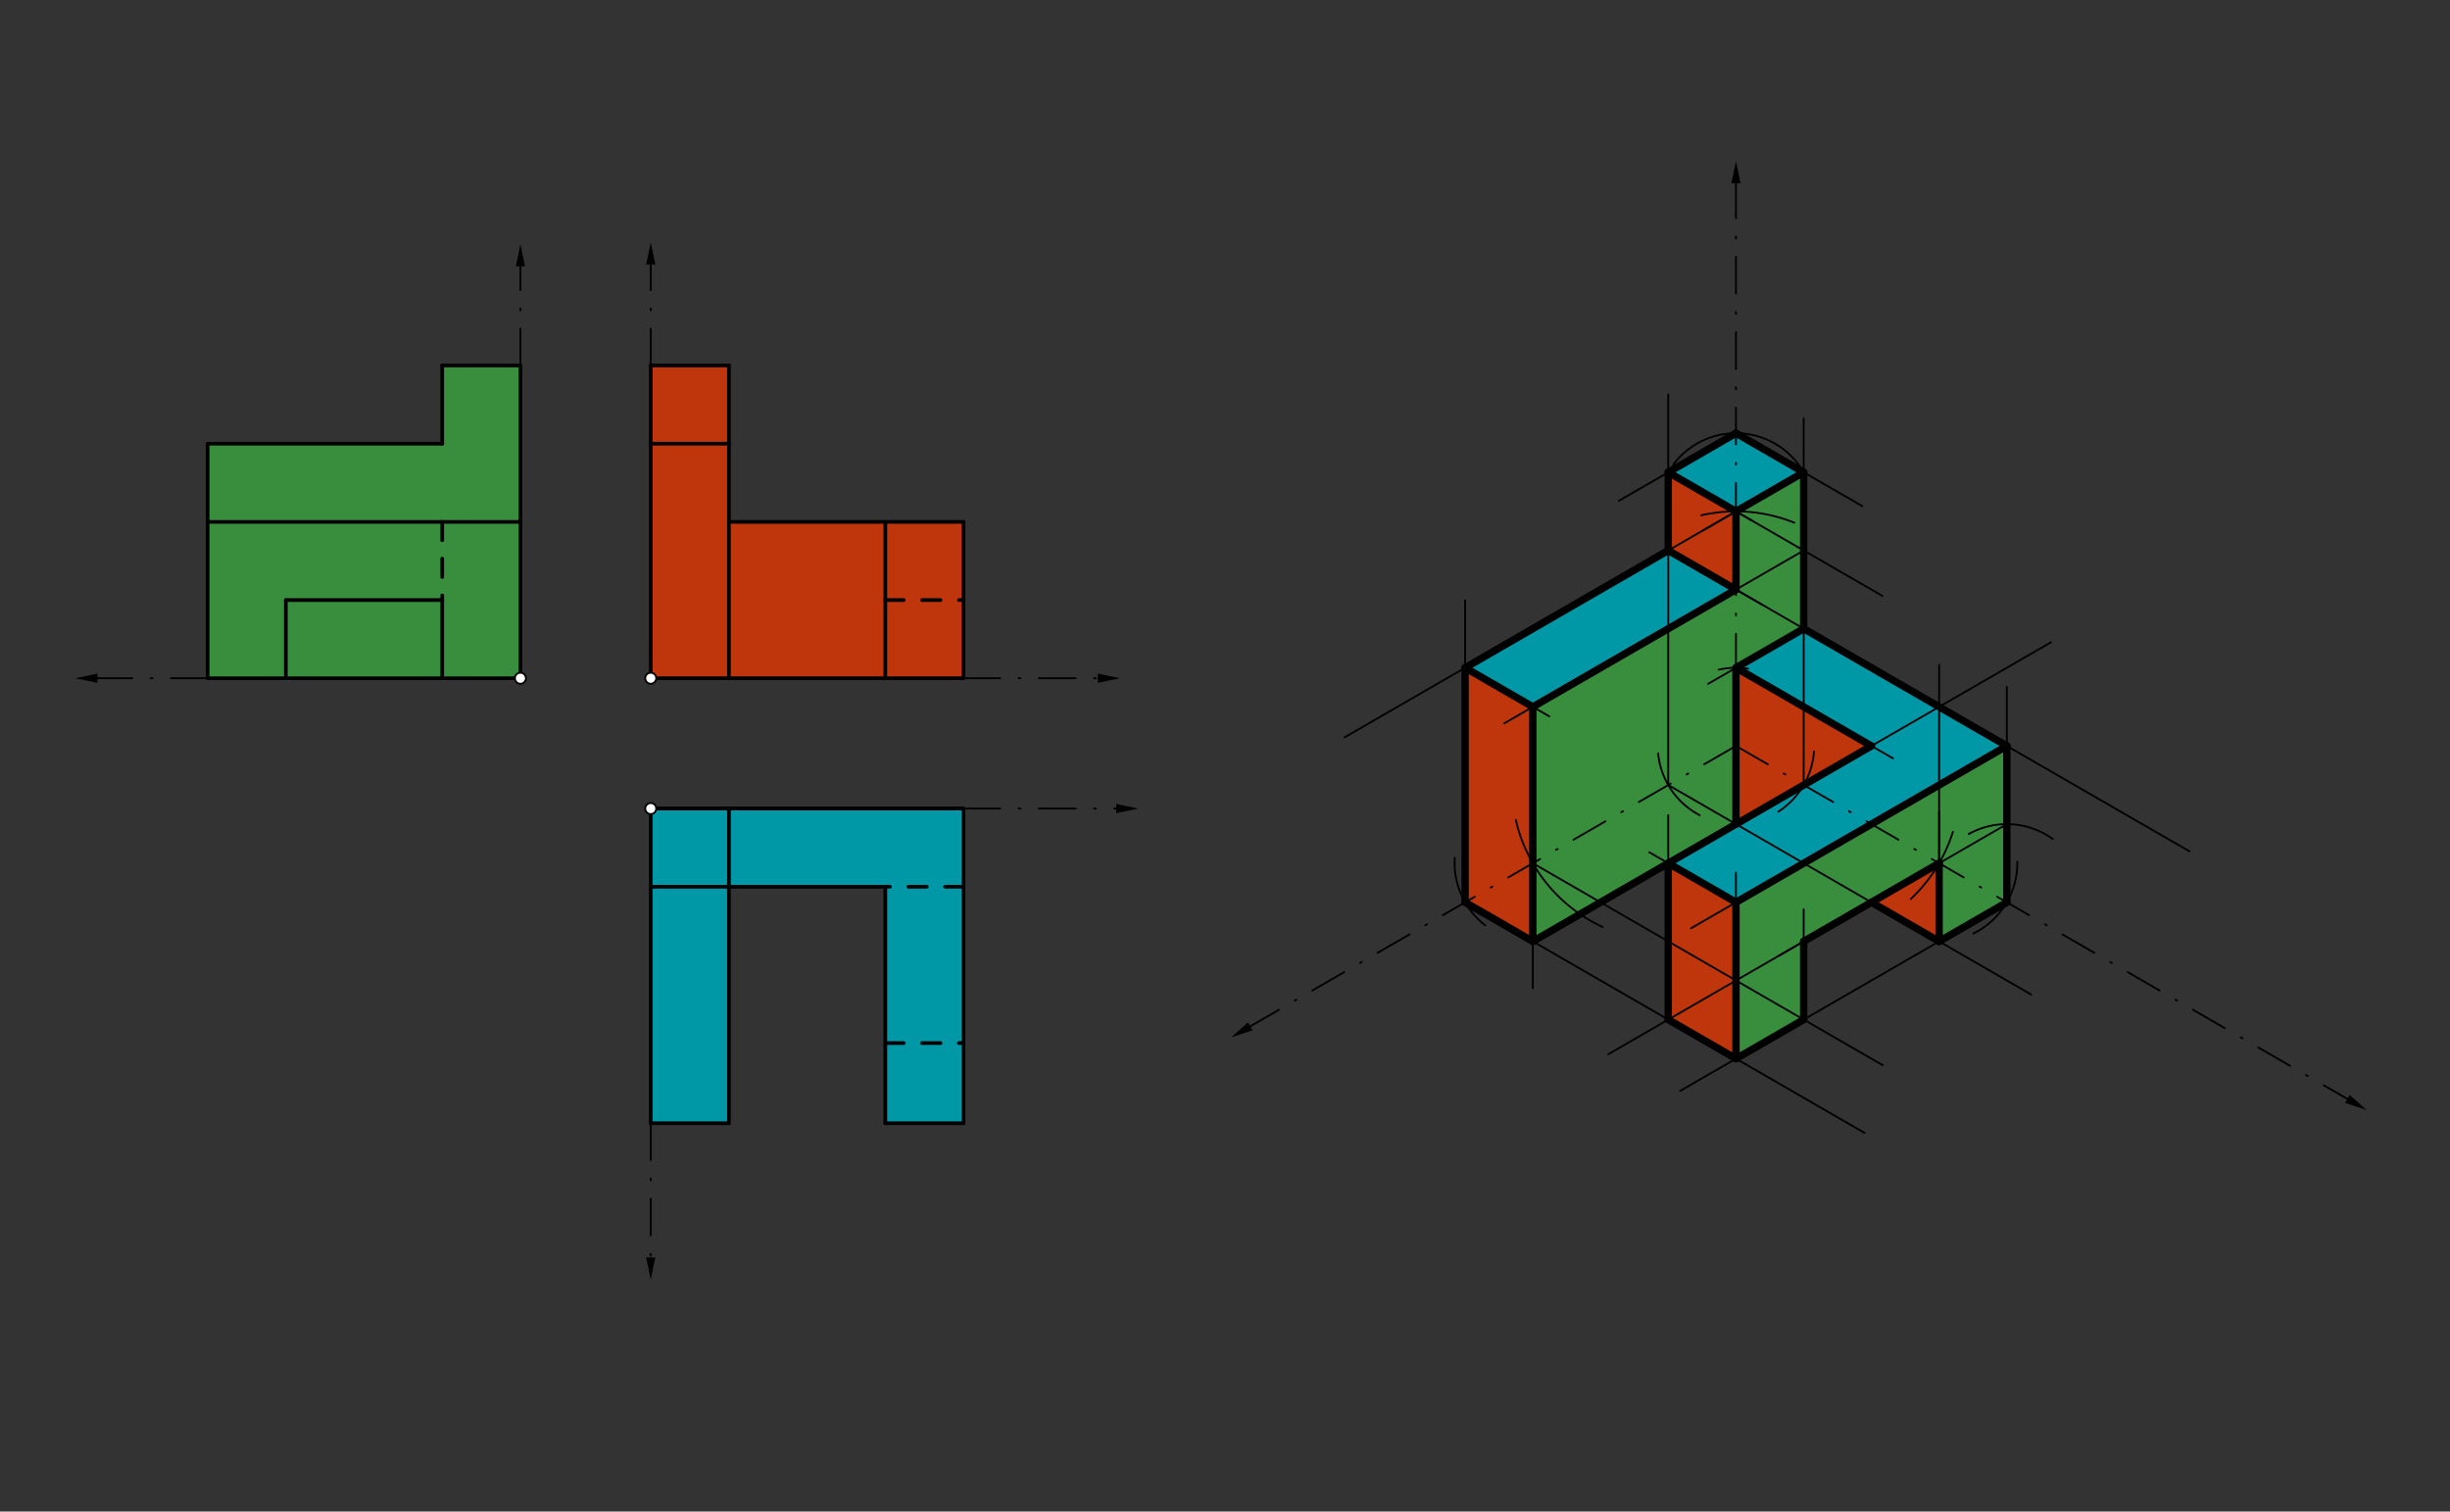 <svg xmlns="http://www.w3.org/2000/svg" class="svg--1it" height="100%" preserveAspectRatio="xMidYMid meet" viewBox="0 0 1332.283 822.047" width="100%"><rect x="0" y="0" width="1332.283" height="822.047" fill="#333333" stroke="none"/><defs><marker id="marker-arrow" markerHeight="16" markerUnits="userSpaceOnUse" markerWidth="24" orient="auto-start-reverse" refX="24" refY="4" viewBox="0 0 24 8"><path d="M 0 0 L 24 4 L 0 8 z" stroke="inherit"></path></marker></defs><g class="aux-layer--1FB"></g><g class="main-layer--3Vd"><g class="element--2qn"><g fill="#BF360C" opacity="1"><path d="M 353.866 241.3 L 353.156 368.547 L 396.386 368.859 L 396.386 241.3 L 353.866 241.3 Z" stroke="none"></path></g></g><g class="element--2qn"><g fill="#BF360C" opacity="1"><path d="M 796.707 490.711 L 796.707 363.152 L 833.531 384.412 L 833.531 511.971 L 797.156 492.547 Z" stroke="none"></path></g></g><g class="element--2qn"><g fill="#BF360C" opacity="1"><path d="M 353.866 198.781 L 353.866 241.3 L 396.386 241.3 L 396.386 198.781 L 353.866 198.781 Z" stroke="none"></path></g></g><g class="element--2qn"><g fill="#BF360C" opacity="1"><path d="M 907.177 256.853 L 907.177 299.373 L 944 320.633 L 944 278.113 L 907.177 256.853 Z" stroke="none"></path></g></g><g class="element--2qn"><g fill="#BF360C" opacity="1"><path d="M 396.386 283.82 L 396.386 368.859 L 481.425 368.859 L 481.425 283.82 L 398.156 283.547 Z" stroke="none"></path></g></g><g class="element--2qn"><g fill="#BF360C" opacity="1"><path d="M 944 363.152 L 944 448.192 L 1017.646 405.672 L 944 363.152 Z" stroke="none"></path></g></g><g class="element--2qn"><g fill="#BF360C" opacity="1"><path d="M 1017.646 490.711 L 1054.469 469.451 L 1054.469 511.971 L 1017.646 490.711 Z" stroke="none"></path></g></g><g class="element--2qn"><g fill="#BF360C" opacity="1"><path d="M 481.425 283.82 L 523.945 283.82 L 523.945 368.859 L 481.425 368.859 L 481.156 283.547 Z" stroke="none"></path></g></g><g class="element--2qn"><g fill="#BF360C" opacity="1"><path d="M 907.177 469.451 L 907.177 554.491 L 944 575.751 L 944 490.711 L 907.177 469.451 Z" stroke="none"></path></g></g><g class="element--2qn"><g fill="#0097A7" opacity="1"><path d="M 353.866 439.726 L 353.866 482.241 L 396.386 482.241 L 396.386 439.726 L 353.866 439.726 Z" stroke="none"></path></g></g><g class="element--2qn"><g fill="#0097A7" opacity="1"><path d="M 944 235.593 L 907.177 256.853 L 944 278.113 L 980.823 256.853 L 944 235.593 Z" stroke="none"></path></g></g><g class="element--2qn"><g fill="#0097A7" opacity="1"><path d="M 353.866 482.241 L 353.866 610.859 L 396.386 610.859 L 396.386 482.241 L 353.866 482.241 Z" stroke="none"></path></g></g><g class="element--2qn"><g fill="#0097A7" opacity="1"><path d="M 907.177 299.373 L 796.707 363.152 L 833.531 384.412 L 944 320.633 L 907.177 299.373 Z" stroke="none"></path></g></g><g class="element--2qn"><g fill="#0097A7" opacity="1"><path d="M 396.386 439.726 L 396.386 482.241 L 481.425 482.241 L 481.425 610.859 L 523.945 610.859 L 523.945 439.726 L 396.386 439.726 Z" stroke="none"></path></g></g><g class="element--2qn"><g fill="#0097A7" opacity="1"><path d="M 944 363.152 L 980.823 341.892 L 1091.293 405.672 L 944 490.711 L 907.177 469.451 L 1017.646 405.672 L 944 363.152 Z" stroke="none"></path></g></g><g class="element--2qn"><g fill="#388E3C" opacity="1"><path d="M 112.921 283.82 L 112.921 368.859 L 155.441 368.859 L 155.441 326.34 L 240.48 326.34 L 240.48 368.859 L 283 368.859 L 283 283.82 L 112.921 283.82 Z" stroke="none"></path></g></g><g class="element--2qn"><g fill="#388E3C" opacity="1"><path d="M 944 490.711 L 1091.293 405.672 L 1091.293 490.711 L 1054.469 511.971 L 1054.469 469.451 L 980.823 511.971 L 980.823 554.491 L 944 575.751 L 944 490.711 Z" stroke="none"></path></g></g><g class="element--2qn"><g fill="#388E3C" opacity="1"><path d="M 155.441 326.34 L 155.441 368.859 L 240.48 368.859 L 240.48 326.34 L 155.441 326.34 Z" stroke="none"></path></g></g><g class="element--2qn"><g fill="#388E3C" opacity="1"><path d="M 112.921 241.3 L 112.921 283.82 L 283 283.82 L 283 198.781 L 240.48 198.781 L 240.48 241.3 L 112.921 241.3 Z" stroke="none"></path></g></g><g class="element--2qn"><g fill="#388E3C" opacity="1"><path d="M 944 278.113 L 980.823 256.853 L 980.823 341.892 L 944 363.152 L 944 448.192 L 833.531 511.971 L 833.531 384.412 L 944 320.633 L 944 278.113 Z" stroke="none"></path></g></g><g class="element--2qn"><line stroke="#000000" stroke-dasharray="20, 10, 1, 10" stroke-linecap="round" stroke-width="1" x1="944" x2="944" y1="405.672" y2="99.672"></line><path d="M944,87.672 l12,2.5 l0,-5 z" fill="#000000" stroke="#000000" stroke-width="0" transform="rotate(90, 944, 87.672)"></path></g><g class="element--2qn"><line stroke="#000000" stroke-dasharray="20, 10, 1, 10" stroke-linecap="round" stroke-width="1" x1="944" x2="679.905" y1="405.672" y2="558.147"></line><path d="M669.512,564.147 l12,2.5 l0,-5 z" fill="#000000" stroke="#000000" stroke-width="0" transform="rotate(330, 669.512, 564.147)"></path></g><g class="element--2qn"><line stroke="#000000" stroke-dasharray="20, 10, 1, 10" stroke-linecap="round" stroke-width="1" x1="944" x2="1276.487" y1="405.672" y2="597.633"></line><path d="M1286.879,603.633 l12,2.5 l0,-5 z" fill="#000000" stroke="#000000" stroke-width="0" transform="rotate(210, 1286.879, 603.633)"></path></g><g class="element--2qn"><line stroke="#000000" stroke-dasharray="none" stroke-linecap="round" stroke-width="2" x1="112.921" x2="283" y1="368.859" y2="368.859"></line></g><g class="element--2qn"><line stroke="#000000" stroke-dasharray="none" stroke-linecap="round" stroke-width="2" x1="283" x2="283" y1="368.859" y2="198.781"></line></g><g class="element--2qn"><line stroke="#000000" stroke-dasharray="none" stroke-linecap="round" stroke-width="2" x1="283" x2="240.48" y1="198.781" y2="198.781"></line></g><g class="element--2qn"><line stroke="#000000" stroke-dasharray="none" stroke-linecap="round" stroke-width="2" x1="240.48" x2="240.48" y1="198.781" y2="241.3"></line></g><g class="element--2qn"><line stroke="#000000" stroke-dasharray="none" stroke-linecap="round" stroke-width="2" x1="240.48" x2="112.921" y1="241.3" y2="241.3"></line></g><g class="element--2qn"><line stroke="#000000" stroke-dasharray="none" stroke-linecap="round" stroke-width="2" x1="112.921" x2="112.921" y1="241.3" y2="368.859"></line></g><g class="element--2qn"><line stroke="#000000" stroke-dasharray="none" stroke-linecap="round" stroke-width="2" x1="112.921" x2="283" y1="283.82" y2="283.82"></line></g><g class="element--2qn"><line stroke="#000000" stroke-dasharray="none" stroke-linecap="round" stroke-width="2" x1="240.48" x2="240.48" y1="368.859" y2="326.34"></line></g><g class="element--2qn"><line stroke="#000000" stroke-dasharray="none" stroke-linecap="round" stroke-width="2" x1="240.48" x2="155.441" y1="326.34" y2="326.34"></line></g><g class="element--2qn"><line stroke="#000000" stroke-dasharray="none" stroke-linecap="round" stroke-width="2" x1="155.441" x2="155.441" y1="326.34" y2="368.859"></line></g><g class="element--2qn"><line stroke="#000000" stroke-dasharray="10" stroke-linecap="round" stroke-width="2" x1="240.48" x2="240.48" y1="283.82" y2="326.34"></line></g><g class="element--2qn"><line stroke="#000000" stroke-dasharray="none" stroke-linecap="round" stroke-width="2" x1="353.866" x2="353.866" y1="198.781" y2="368.859"></line></g><g class="element--2qn"><line stroke="#000000" stroke-dasharray="none" stroke-linecap="round" stroke-width="2" x1="353.866" x2="396.386" y1="241.3" y2="241.3"></line></g><g class="element--2qn"><line stroke="#000000" stroke-dasharray="none" stroke-linecap="round" stroke-width="2" x1="396.386" x2="396.386" y1="241.3" y2="198.781"></line></g><g class="element--2qn"><line stroke="#000000" stroke-dasharray="none" stroke-linecap="round" stroke-width="2" x1="396.386" x2="353.866" y1="198.781" y2="198.781"></line></g><g class="element--2qn"><line stroke="#000000" stroke-dasharray="none" stroke-linecap="round" stroke-width="2" x1="396.386" x2="396.386" y1="241.3" y2="368.859"></line></g><g class="element--2qn"><line stroke="#000000" stroke-dasharray="none" stroke-linecap="round" stroke-width="2" x1="353.866" x2="523.945" y1="368.859" y2="368.859"></line></g><g class="element--2qn"><line stroke="#000000" stroke-dasharray="none" stroke-linecap="round" stroke-width="2" x1="523.945" x2="523.945" y1="368.859" y2="283.82"></line></g><g class="element--2qn"><line stroke="#000000" stroke-dasharray="none" stroke-linecap="round" stroke-width="2" x1="523.945" x2="396.386" y1="283.82" y2="283.82"></line></g><g class="element--2qn"><line stroke="#000000" stroke-dasharray="none" stroke-linecap="round" stroke-width="2" x1="481.425" x2="481.425" y1="283.82" y2="368.859"></line></g><g class="element--2qn"><line stroke="#000000" stroke-dasharray="10" stroke-linecap="round" stroke-width="2" x1="481.425" x2="523.945" y1="326.34" y2="326.34"></line></g><g class="element--2qn"><line stroke="#000000" stroke-dasharray="none" stroke-linecap="round" stroke-width="2" x1="353.866" x2="353.866" y1="439.726" y2="610.859"></line></g><g class="element--2qn"><line stroke="#000000" stroke-dasharray="none" stroke-linecap="round" stroke-width="2" x1="353.866" x2="396.386" y1="610.859" y2="610.859"></line></g><g class="element--2qn"><line stroke="#000000" stroke-dasharray="none" stroke-linecap="round" stroke-width="2" x1="396.386" x2="396.386" y1="610.859" y2="439.726"></line></g><g class="element--2qn"><line stroke="#000000" stroke-dasharray="none" stroke-linecap="round" stroke-width="2" x1="353.866" x2="523.945" y1="439.726" y2="439.726"></line></g><g class="element--2qn"><line stroke="#000000" stroke-dasharray="none" stroke-linecap="round" stroke-width="2" x1="523.945" x2="523.945" y1="439.726" y2="610.859"></line></g><g class="element--2qn"><line stroke="#000000" stroke-dasharray="none" stroke-linecap="round" stroke-width="2" x1="523.945" x2="481.425" y1="610.859" y2="610.859"></line></g><g class="element--2qn"><line stroke="#000000" stroke-dasharray="none" stroke-linecap="round" stroke-width="2" x1="481.425" x2="481.425" y1="610.859" y2="482.241"></line></g><g class="element--2qn"><line stroke="#000000" stroke-dasharray="none" stroke-linecap="round" stroke-width="2" x1="481.425" x2="353.866" y1="482.241" y2="482.241"></line></g><g class="element--2qn"><line stroke="#000000" stroke-dasharray="none" stroke-linecap="round" stroke-width="2" x1="353.866" x2="523.945" y1="439.726" y2="439.726"></line></g><g class="element--2qn"><line stroke="#000000" stroke-dasharray="10" stroke-linecap="round" stroke-width="2" x1="481.425" x2="523.945" y1="567.275" y2="567.275"></line></g><g class="element--2qn"><line stroke="#000000" stroke-dasharray="10" stroke-linecap="round" stroke-width="2" x1="523.945" x2="481.425" y1="482.241" y2="482.241"></line></g><g class="element--2qn"><line stroke="#000000" stroke-dasharray="20, 10, 1, 10" stroke-linecap="round" stroke-width="1" x1="353.866" x2="353.866" y1="610.859" y2="683.859"></line><path d="M353.866,695.859 l12,2.5 l0,-5 z" fill="#000000" stroke="#000000" stroke-width="0" transform="rotate(270, 353.866, 695.859)"></path></g><g class="element--2qn"><line stroke="#000000" stroke-dasharray="20, 10, 1, 10" stroke-linecap="round" stroke-width="1" x1="523.945" x2="607" y1="439.726" y2="439.726"></line><path d="M619,439.726 l12,2.5 l0,-5 z" fill="#000000" stroke="#000000" stroke-width="0" transform="rotate(180, 619, 439.726)"></path></g><g class="element--2qn"><line stroke="#000000" stroke-dasharray="20, 10, 1, 10" stroke-linecap="round" stroke-width="1" x1="523.945" x2="597" y1="368.859" y2="368.859"></line><path d="M609,368.859 l12,2.5 l0,-5 z" fill="#000000" stroke="#000000" stroke-width="0" transform="rotate(180, 609, 368.859)"></path></g><g class="element--2qn"><line stroke="#000000" stroke-dasharray="20, 10, 1, 10" stroke-linecap="round" stroke-width="1" x1="353.866" x2="353.866" y1="198.781" y2="143.859"></line><path d="M353.866,131.859 l12,2.5 l0,-5 z" fill="#000000" stroke="#000000" stroke-width="0" transform="rotate(90, 353.866, 131.859)"></path></g><g class="element--2qn"><line stroke="#000000" stroke-dasharray="20, 10, 1, 10" stroke-linecap="round" stroke-width="1" x1="283" x2="283" y1="198.781" y2="144.859"></line><path d="M283,132.859 l12,2.5 l0,-5 z" fill="#000000" stroke="#000000" stroke-width="0" transform="rotate(90, 283, 132.859)"></path></g><g class="element--2qn"><line stroke="#000000" stroke-dasharray="20, 10, 1, 10" stroke-linecap="round" stroke-width="1" x1="112.921" x2="53" y1="368.859" y2="368.859"></line><path d="M41,368.859 l12,2.5 l0,-5 z" fill="#000000" stroke="#000000" stroke-width="0" transform="rotate(0, 41, 368.859)"></path></g><g class="element--2qn"><path d="M 967.04 441.408 A 42.52 42.52 0 0 0 986.411 408.705" fill="none" stroke="#000000" stroke-dasharray="none" stroke-linecap="round" stroke-width="1"></path></g><g class="element--2qn"><path d="M 950.608 363.669 A 42.52 42.52 0 0 0 934.592 364.206" fill="none" stroke="#000000" stroke-dasharray="none" stroke-linecap="round" stroke-width="1"></path></g><g class="element--2qn"><path d="M 975.698 284.241 A 85.039 85.039 0 0 0 925.126 280.234" fill="none" stroke="#000000" stroke-dasharray="none" stroke-linecap="round" stroke-width="1"></path></g><g class="element--2qn"><path d="M 979.953 255.412 A 42.52 42.52 0 0 0 909.94 252.66" fill="none" stroke="#000000" stroke-dasharray="none" stroke-linecap="round" stroke-width="1"></path></g><g class="element--2qn"><path d="M 924.267 443.335 A 42.52 42.52 0 0 1 901.674 409.73" fill="none" stroke="#000000" stroke-dasharray="none" stroke-linecap="round" stroke-width="1"></path></g><g class="element--2qn"><path d="M 871.459 504.106 A 85.039 85.039 0 0 1 824.288 445.936" fill="none" stroke="#000000" stroke-dasharray="none" stroke-linecap="round" stroke-width="1"></path></g><g class="element--2qn"><path d="M 807.698 503.224 A 42.52 42.52 0 0 1 791.113 466.513" fill="none" stroke="#000000" stroke-dasharray="none" stroke-linecap="round" stroke-width="1"></path></g><g class="element--2qn"><line stroke="#000000" stroke-dasharray="none" stroke-linecap="round" stroke-width="1" x1="944" x2="731.205" y1="278.113" y2="400.97"></line></g><g class="element--2qn"><line stroke="#000000" stroke-dasharray="none" stroke-linecap="round" stroke-width="1" x1="796.707" x2="796.707" y1="490.711" y2="326.547"></line></g><g class="element--2qn"><line stroke="#000000" stroke-dasharray="none" stroke-linecap="round" stroke-width="1" x1="944" x2="1023.621" y1="278.113" y2="324.082"></line></g><g class="element--2qn"><line stroke="#000000" stroke-dasharray="none" stroke-linecap="round" stroke-width="1" x1="980.823" x2="980.823" y1="426.932" y2="287.547"></line></g><g class="element--2qn"><line stroke="#000000" stroke-dasharray="none" stroke-linecap="round" stroke-width="1" x1="980.823" x2="817.982" y1="299.373" y2="393.389"></line></g><g class="element--2qn"><line stroke="#000000" stroke-dasharray="none" stroke-linecap="round" stroke-width="1" x1="796.707" x2="842.486" y1="363.152" y2="389.583"></line></g><g class="element--2qn"><line stroke="#000000" stroke-dasharray="none" stroke-linecap="round" stroke-width="1" x1="833.531" x2="833.531" y1="384.412" y2="537.547"></line></g><g class="element--2qn"><line stroke="#000000" stroke-dasharray="none" stroke-linecap="round" stroke-width="1" x1="796.707" x2="1013.912" y1="490.711" y2="616.114"></line></g><g class="element--2qn"><line stroke="#000000" stroke-dasharray="none" stroke-linecap="round" stroke-width="1" x1="944" x2="880.317" y1="235.593" y2="272.361"></line></g><g class="element--2qn"><line stroke="#000000" stroke-dasharray="none" stroke-linecap="round" stroke-width="1" x1="907.177" x2="907.177" y1="426.932" y2="214.547"></line></g><g class="element--2qn"><line stroke="#000000" stroke-dasharray="none" stroke-linecap="round" stroke-width="1" x1="980.823" x2="980.823" y1="299.373" y2="227.547"></line></g><g class="element--2qn"><line stroke="#000000" stroke-dasharray="none" stroke-linecap="round" stroke-width="1" x1="944" x2="1012.704" y1="235.593" y2="275.259"></line></g><g class="element--2qn"><line stroke="#000000" stroke-dasharray="none" stroke-linecap="round" stroke-width="1" x1="980.823" x2="926.501" y1="256.853" y2="288.216"></line></g><g class="element--2qn"><line stroke="#000000" stroke-dasharray="none" stroke-linecap="round" stroke-width="1" x1="907.177" x2="952.818" y1="256.853" y2="283.204"></line></g><g class="element--2qn"><line stroke="#000000" stroke-dasharray="none" stroke-linecap="round" stroke-width="1" x1="907.177" x2="958.392" y1="299.373" y2="328.942"></line></g><g class="element--2qn"><line stroke="#000000" stroke-dasharray="none" stroke-linecap="round" stroke-width="1" x1="944" x2="1190.625" y1="320.633" y2="463.022"></line></g><g class="element--2qn"><path d="M 1039.064 488.897 A 85.039 85.039 0 0 0 1061.944 452.448" fill="none" stroke="#000000" stroke-dasharray="none" stroke-linecap="round" stroke-width="1"></path></g><g class="element--2qn"><path d="M 1073.117 507.664 A 42.52 42.52 0 0 0 1096.982 468.662" fill="none" stroke="#000000" stroke-dasharray="none" stroke-linecap="round" stroke-width="1"></path></g><g class="element--2qn"><line stroke="#000000" stroke-dasharray="none" stroke-linecap="round" stroke-width="1" x1="1054.469" x2="1054.469" y1="469.451" y2="361.547"></line></g><g class="element--2qn"><line stroke="#000000" stroke-dasharray="none" stroke-linecap="round" stroke-width="1" x1="1091.293" x2="1091.293" y1="490.711" y2="373.547"></line></g><g class="element--2qn"><line stroke="#000000" stroke-dasharray="none" stroke-linecap="round" stroke-width="1" x1="1091.293" x2="913.71" y1="490.711" y2="593.238"></line></g><g class="element--2qn"><line stroke="#000000" stroke-dasharray="none" stroke-linecap="round" stroke-width="1" x1="944" x2="944" y1="575.751" y2="474.547"></line></g><g class="element--2qn"><line stroke="#000000" stroke-dasharray="none" stroke-linecap="round" stroke-width="1" x1="1091.293" x2="919.577" y1="405.672" y2="504.812"></line></g><g class="element--2qn"><path d="M 1116.246 456.284 A 42.52 42.52 0 0 0 1070.596 453.568" fill="none" stroke="#000000" stroke-dasharray="none" stroke-linecap="round" stroke-width="1"></path></g><g class="element--2qn"><line stroke="#000000" stroke-dasharray="none" stroke-linecap="round" stroke-width="1" x1="1091.293" x2="967.462" y1="448.192" y2="519.685"></line></g><g class="element--2qn"><line stroke="#000000" stroke-dasharray="none" stroke-linecap="round" stroke-width="1" x1="907.177" x2="1104.541" y1="426.932" y2="540.88"></line></g><g class="element--2qn"><line stroke="#000000" stroke-dasharray="none" stroke-linecap="round" stroke-width="1" x1="833.531" x2="1023.878" y1="469.451" y2="579.349"></line></g><g class="element--2qn"><line stroke="#000000" stroke-dasharray="none" stroke-linecap="round" stroke-width="1" x1="1054.469" x2="1054.469" y1="511.971" y2="441.547"></line></g><g class="element--2qn"><line stroke="#000000" stroke-dasharray="none" stroke-linecap="round" stroke-width="1" x1="980.823" x2="980.823" y1="554.491" y2="494.547"></line></g><g class="element--2qn"><line stroke="#000000" stroke-dasharray="none" stroke-linecap="round" stroke-width="1" x1="980.823" x2="874.593" y1="511.971" y2="573.303"></line></g><g class="element--2qn"><line stroke="#000000" stroke-dasharray="none" stroke-linecap="round" stroke-width="1" x1="907.177" x2="907.177" y1="554.491" y2="443.335"></line></g><g class="element--2qn"><line stroke="#000000" stroke-dasharray="none" stroke-linecap="round" stroke-width="1" x1="944" x2="896.85" y1="490.711" y2="463.489"></line></g><g class="element--2qn"><line stroke="#000000" stroke-dasharray="none" stroke-linecap="round" stroke-width="1" x1="907.177" x2="1115.251" y1="469.451" y2="349.319"></line></g><g class="element--2qn"><line stroke="#000000" stroke-dasharray="none" stroke-linecap="round" stroke-width="1" x1="980.823" x2="928.884" y1="341.892" y2="371.879"></line></g><g class="element--2qn"><line stroke="#000000" stroke-dasharray="none" stroke-linecap="round" stroke-width="1" x1="944" x2="1029.403" y1="363.152" y2="412.46"></line></g><g class="element--2qn"><line stroke="#000000" stroke-dasharray="none" stroke-linecap="round" stroke-width="1" x1="833.531" x2="955.53" y1="511.971" y2="441.535"></line></g><g class="element--2qn"><line stroke="#000000" stroke-dasharray="none" stroke-linecap="round" stroke-width="4" x1="796.707" x2="907.177" y1="363.152" y2="299.373"></line></g><g class="element--2qn"><line stroke="#000000" stroke-dasharray="none" stroke-linecap="round" stroke-width="4" x1="907.177" x2="907.177" y1="299.373" y2="256.853"></line></g><g class="element--2qn"><line stroke="#000000" stroke-dasharray="none" stroke-linecap="round" stroke-width="4" x1="907.177" x2="944" y1="256.853" y2="235.593"></line></g><g class="element--2qn"><line stroke="#000000" stroke-dasharray="none" stroke-linecap="round" stroke-width="4" x1="944" x2="980.823" y1="235.593" y2="256.853"></line></g><g class="element--2qn"><line stroke="#000000" stroke-dasharray="none" stroke-linecap="round" stroke-width="4" x1="980.823" x2="944" y1="256.853" y2="278.113"></line></g><g class="element--2qn"><line stroke="#000000" stroke-dasharray="none" stroke-linecap="round" stroke-width="4" x1="944" x2="907.177" y1="278.113" y2="256.853"></line></g><g class="element--2qn"><line stroke="#000000" stroke-dasharray="none" stroke-linecap="round" stroke-width="4" x1="907.177" x2="944" y1="299.373" y2="320.633"></line></g><g class="element--2qn"><line stroke="#000000" stroke-dasharray="none" stroke-linecap="round" stroke-width="4" x1="944" x2="944" y1="320.633" y2="278.113"></line></g><g class="element--2qn"><line stroke="#000000" stroke-dasharray="none" stroke-linecap="round" stroke-width="4" x1="980.823" x2="980.823" y1="256.853" y2="341.892"></line></g><g class="element--2qn"><line stroke="#000000" stroke-dasharray="none" stroke-linecap="round" stroke-width="4" x1="980.823" x2="944" y1="341.892" y2="363.152"></line></g><g class="element--2qn"><line stroke="#000000" stroke-dasharray="none" stroke-linecap="round" stroke-width="4" x1="944" x2="944" y1="363.152" y2="448.192"></line></g><g class="element--2qn"><line stroke="#000000" stroke-dasharray="none" stroke-linecap="round" stroke-width="4" x1="944" x2="1017.646" y1="363.152" y2="405.672"></line></g><g class="element--2qn"><line stroke="#000000" stroke-dasharray="none" stroke-linecap="round" stroke-width="4" x1="1017.646" x2="907.177" y1="405.672" y2="469.451"></line></g><g class="element--2qn"><line stroke="#000000" stroke-dasharray="none" stroke-linecap="round" stroke-width="4" x1="907.177" x2="944" y1="469.451" y2="490.711"></line></g><g class="element--2qn"><line stroke="#000000" stroke-dasharray="none" stroke-linecap="round" stroke-width="4" x1="944" x2="944" y1="490.711" y2="575.751"></line></g><g class="element--2qn"><line stroke="#000000" stroke-dasharray="none" stroke-linecap="round" stroke-width="4" x1="944" x2="980.823" y1="575.751" y2="554.491"></line></g><g class="element--2qn"><line stroke="#000000" stroke-dasharray="none" stroke-linecap="round" stroke-width="4" x1="980.823" x2="980.823" y1="554.491" y2="511.971"></line></g><g class="element--2qn"><line stroke="#000000" stroke-dasharray="none" stroke-linecap="round" stroke-width="4" x1="980.823" x2="1054.469" y1="511.971" y2="469.451"></line></g><g class="element--2qn"><line stroke="#000000" stroke-dasharray="none" stroke-linecap="round" stroke-width="4" x1="1054.469" x2="1054.469" y1="469.451" y2="511.971"></line></g><g class="element--2qn"><line stroke="#000000" stroke-dasharray="none" stroke-linecap="round" stroke-width="4" x1="1054.469" x2="1017.646" y1="511.971" y2="490.711"></line></g><g class="element--2qn"><line stroke="#000000" stroke-dasharray="none" stroke-linecap="round" stroke-width="4" x1="1054.469" x2="1091.293" y1="511.971" y2="490.711"></line></g><g class="element--2qn"><line stroke="#000000" stroke-dasharray="none" stroke-linecap="round" stroke-width="4" x1="1091.293" x2="1091.293" y1="490.711" y2="405.672"></line></g><g class="element--2qn"><line stroke="#000000" stroke-dasharray="none" stroke-linecap="round" stroke-width="4" x1="1091.293" x2="944" y1="405.672" y2="490.711"></line></g><g class="element--2qn"><line stroke="#000000" stroke-dasharray="none" stroke-linecap="round" stroke-width="4" x1="1091.293" x2="980.823" y1="405.672" y2="341.892"></line></g><g class="element--2qn"><line stroke="#000000" stroke-dasharray="none" stroke-linecap="round" stroke-width="4" x1="944" x2="833.531" y1="320.633" y2="384.412"></line></g><g class="element--2qn"><line stroke="#000000" stroke-dasharray="none" stroke-linecap="round" stroke-width="4" x1="833.531" x2="833.531" y1="384.412" y2="511.971"></line></g><g class="element--2qn"><line stroke="#000000" stroke-dasharray="none" stroke-linecap="round" stroke-width="4" x1="833.531" x2="907.177" y1="511.971" y2="469.451"></line></g><g class="element--2qn"><line stroke="#000000" stroke-dasharray="none" stroke-linecap="round" stroke-width="4" x1="833.531" x2="796.707" y1="384.412" y2="363.152"></line></g><g class="element--2qn"><line stroke="#000000" stroke-dasharray="none" stroke-linecap="round" stroke-width="4" x1="796.707" x2="796.707" y1="363.152" y2="490.711"></line></g><g class="element--2qn"><line stroke="#000000" stroke-dasharray="none" stroke-linecap="round" stroke-width="4" x1="796.707" x2="833.531" y1="490.711" y2="511.971"></line></g><g class="element--2qn"><line stroke="#000000" stroke-dasharray="none" stroke-linecap="round" stroke-width="4" x1="907.177" x2="907.177" y1="469.451" y2="554.491"></line></g><g class="element--2qn"><line stroke="#000000" stroke-dasharray="none" stroke-linecap="round" stroke-width="4" x1="907.177" x2="944" y1="554.491" y2="575.751"></line></g><g class="element--2qn"><circle cx="353.866" cy="439.726" r="3" stroke="#000000" stroke-width="1" fill="#ffffff"></circle>}</g><g class="element--2qn"><circle cx="353.866" cy="368.859" r="3" stroke="#000000" stroke-width="1" fill="#ffffff"></circle>}</g><g class="element--2qn"><circle cx="283" cy="368.859" r="3" stroke="#000000" stroke-width="1" fill="#ffffff"></circle>}</g></g><g class="snaps-layer--2PT"></g><g class="temp-layer--rAP"></g></svg>